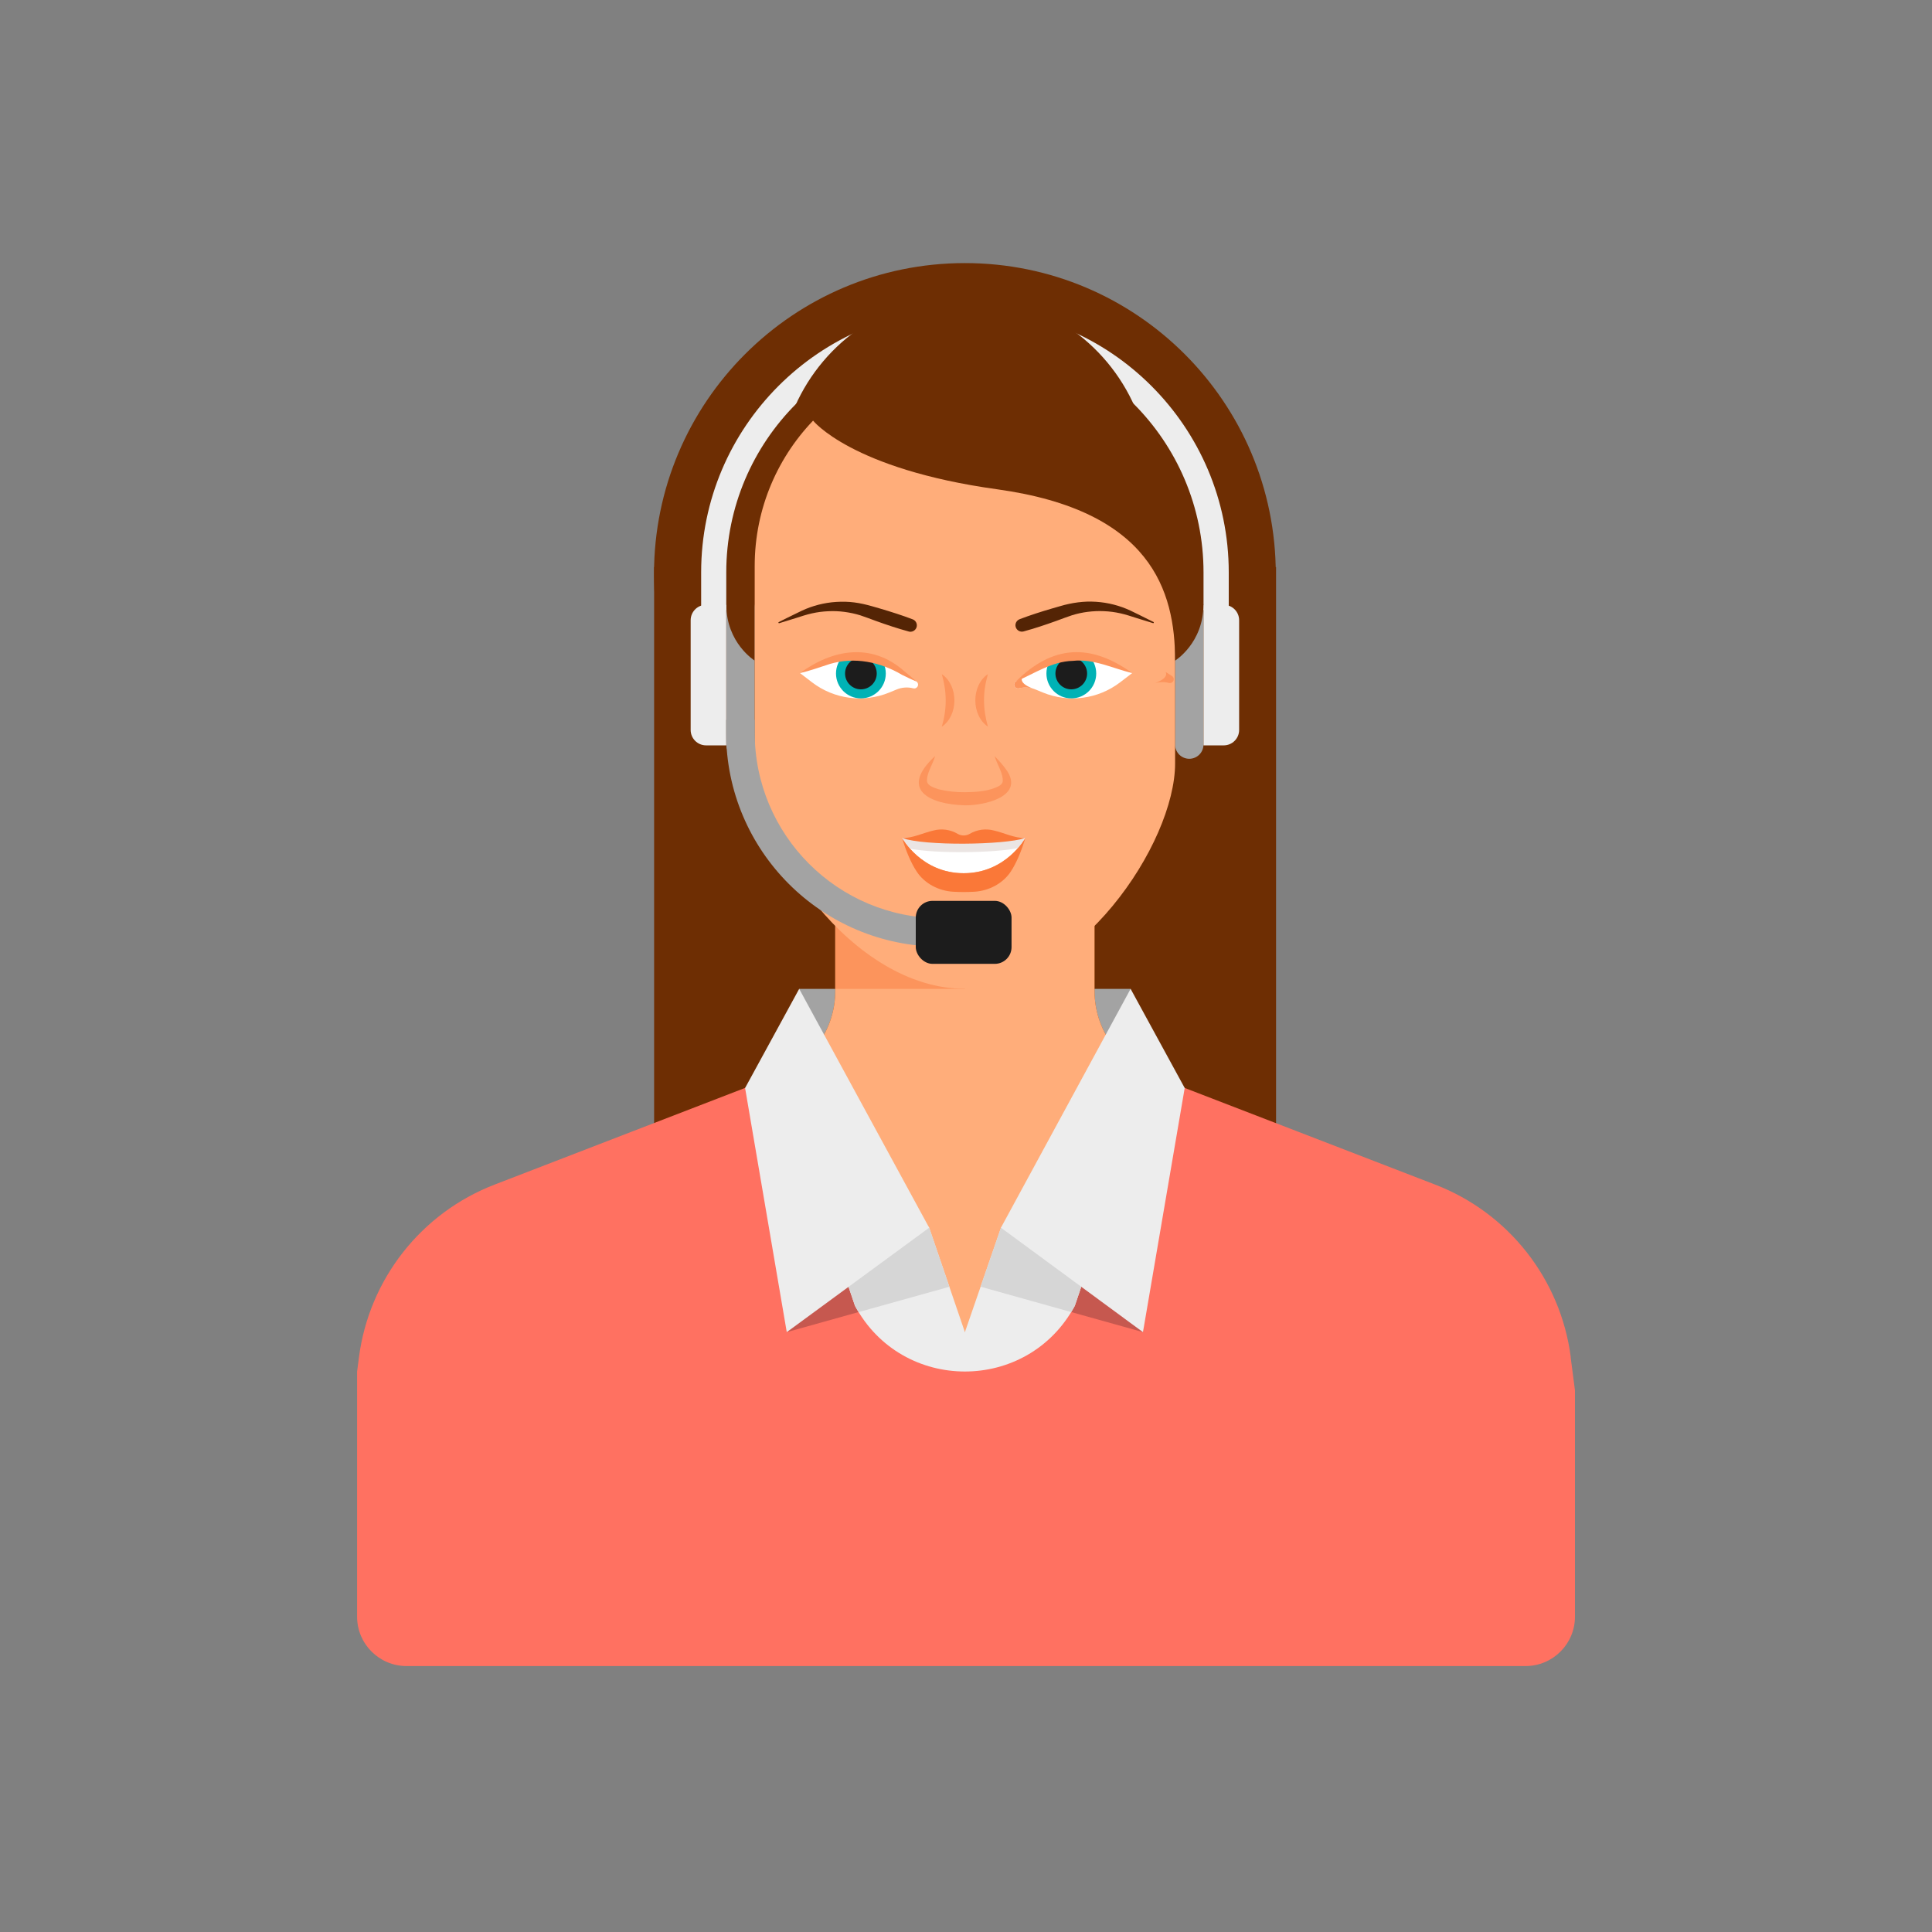<?xml version="1.0" encoding="UTF-8"?>
<svg id="Layer_1" data-name="Layer 1" xmlns="http://www.w3.org/2000/svg" xmlns:xlink="http://www.w3.org/1999/xlink" viewBox="0 0 350 350">
  <rect x="0" y="0" width="350" height="350" fill="#808080" stroke="none"/>
  <defs>
    <style>
      .cls-1 {
        clip-path: url(#clippath);
      }

      .cls-2 {
        fill: none;
      }

      .cls-2, .cls-3, .cls-4, .cls-5, .cls-6, .cls-7, .cls-8, .cls-9, .cls-10, .cls-11, .cls-12, .cls-13, .cls-14, .cls-15, .cls-16, .cls-17, .cls-18 {
        stroke-width: 0px;
      }

      .cls-19 {
        clip-path: url(#clippath-1);
      }

      .cls-20 {
        clip-path: url(#clippath-4);
      }

      .cls-21 {
        clip-path: url(#clippath-3);
      }

      .cls-22 {
        clip-path: url(#clippath-2);
      }

      .cls-23 {
        clip-path: url(#clippath-5);
      }

      .cls-3 {
        fill: #fa7838;
      }

      .cls-4 {
        fill: #6e2e03;
      }

      .cls-5 {
        fill: #542405;
      }

      .cls-6 {
        fill: #a3a3a3;
      }

      .cls-7 {
        fill: #1c1c1c;
      }

      .cls-8 {
        fill: #c6584f;
      }

      .cls-9 {
        fill: #d6d6d6;
      }

      .cls-10 {
        fill: #a84f08;
      }

      .cls-11 {
        fill: #8c8c8c;
      }

      .cls-12 {
        fill: #ff7161;
      }

      .cls-13 {
        fill: #ffad7a;
      }

      .cls-14 {
        fill: #fff;
      }

      .cls-15 {
        fill: #ededed;
      }

      .cls-16 {
        fill: #ebe5e3;
      }

      .cls-17 {
        fill: #fc945c;
      }

      .cls-18 {
        fill: #00b2b5;
      }
    </style>
    <clipPath id="clippath">
      <path class="cls-2" d="m73.63,43.53h202.75c4.93,0,8.94,4.01,8.94,8.94v240.41c0,4.93-4.01,8.94-8.94,8.94H73.63c-4.93,0-8.94-4.01-8.94-8.94V52.47c0-4.93,4.01-8.94,8.94-8.94Z"/>
    </clipPath>
    <clipPath id="clippath-1">
      <path class="cls-2" d="m154.8,118.9c-1.89,0-3.79.38-5.58,1.17l-4.3,1.88,2.18,1.67c4,3.06,9.32,3.76,13.98,1.85l1.34-.55c.96-.39,2.02-.47,3.02-.21.27.07.55-.03.72-.25.25-.32.17-.78-.17-1l-3.7-2.36c-2.27-1.45-4.88-2.19-7.5-2.19h0"/>
    </clipPath>
    <clipPath id="clippath-2">
      <path class="cls-2" d="m73.63,43.53h202.75c4.93,0,8.94,4.01,8.94,8.94v240.41c0,4.93-4.01,8.94-8.94,8.94H73.63c-4.93,0-8.94-4.01-8.94-8.94V52.47c0-4.93,4.01-8.94,8.94-8.94Z"/>
    </clipPath>
    <clipPath id="clippath-3">
      <path class="cls-2" d="m187.74,121.09l-3.7,2.36c-.34.22-.42.68-.17,1,.17.22.45.32.72.25,1-.26,2.06-.19,3.02.21l1.34.55c4.66,1.91,9.98,1.21,13.98-1.85l2.18-1.67-4.3-1.88c-1.79-.78-3.69-1.17-5.58-1.17-2.62,0-5.23.74-7.5,2.19"/>
    </clipPath>
    <clipPath id="clippath-4">
      <path class="cls-2" d="m73.63,43.53h202.75c4.93,0,8.94,4.01,8.94,8.94v240.41c0,4.93-4.01,8.94-8.94,8.94H73.63c-4.93,0-8.94-4.01-8.94-8.94V52.47c0-4.93,4.01-8.94,8.94-8.94Z"/>
    </clipPath>
    <clipPath id="clippath-5">
      <path class="cls-2" d="m104.5-329.58h141.01c3.43,0,6.22,2.79,6.22,6.22v167.21c0,3.43-2.79,6.22-6.22,6.22H104.5c-3.43,0-6.22-2.79-6.22-6.22v-167.21c0-3.43,2.79-6.22,6.22-6.22Z"/>
    </clipPath>
  </defs>
  <g>
    <g class="cls-1">
      <rect class="cls-4" x="118.5" y="102.73" width="112.67" height="138.56"/>
      <path class="cls-12" d="m284.56,245.87c-1.83-14.13-11.25-26.13-24.55-31.26l-24.92-9.62-26.28-10.14-34.02,46.47-34.02-46.47-51.19,19.76c-13.29,5.13-22.71,17.13-24.55,31.26l-36.97,284.94,18.31.51,34.68-98.71c5.28-15.02,7.97-30.82,7.97-46.74v-17.43l12.18-52.39h.75l10.44,95.81h124.79l10.44-95.81h.75l12.18,52.39v17.43c0,15.92,2.7,31.72,7.97,46.74l34.68,98.71,18.31-.51-36.97-284.94Z"/>
      <path class="cls-8" d="m208.65,195.35l-13.94,41.21c-.21.39-.43.76-.66,1.13l13.02,3.64,1.58-45.98Z"/>
      <path class="cls-8" d="m154.89,236.56l-2.01-5.95-10.35,10.72,13.02-3.64c-.23-.37-.45-.74-.66-1.13"/>
      <rect class="cls-6" x="144.78" y="179.14" width="60.04" height="22.62"/>
      <path class="cls-10" d="m208.82,194.86c-6.35-2.45-10.54-8.56-10.54-15.36v-29.79h-46.96v29.79c0,6.81-4.19,12.91-10.54,15.36l34.02,46.47,34.02-46.47Z"/>
      <path class="cls-13" d="m208.82,194.86c-6.35-2.45-10.54-8.56-10.54-15.36v-29.79h-46.96v29.79c0,6.81-4.19,12.91-10.54,15.36l34.02,46.47,34.02-46.47Z"/>
      <rect class="cls-17" x="151.32" y="149.71" width="23.48" height="29.43"/>
      <path class="cls-15" d="m194.71,236.56h0l14.11-41.7-27.48,27.55-6.54,18.92-6.47-18.92-27.55-27.55,14.11,41.7c8.53,15.87,31.29,15.87,39.82,0"/>
      <path class="cls-9" d="m194.71,236.56l13.94-41.21h-.33l-26.99,27.06-3.69,10.69,16.41,4.59c.23-.37.45-.74.66-1.13"/>
      <path class="cls-9" d="m168.33,222.41l-9.37-9.37-6.08-6.08v23.66l2.01,5.95c.21.39.43.76.66,1.13l16.44-4.59-3.65-10.69Z"/>
      <path class="cls-4" d="m231.12,103.98c0,31.1-25.22,56.32-56.32,56.32s-56.32-25.22-56.32-56.32,25.22-56.32,56.32-56.32,56.32,25.22,56.32,56.32"/>
      <path class="cls-6" d="m215.45,107.48h0c-1.42,0-2.57,1.15-2.57,2.57v24.84c0,1.42,1.15,2.57,2.57,2.57s2.57-1.15,2.57-2.57v-24.84c0-1.42-1.15-2.57-2.57-2.57"/>
      <path class="cls-15" d="m221.69,109.57c1.54,0,2.79,1.25,2.79,2.79v19.88c0,1.54-1.25,2.79-2.79,2.79h-3.66v-25.46h3.66Z"/>
      <path class="cls-6" d="m134.15,107.48h0c1.42,0,2.57,1.15,2.57,2.57v24.84c0,1.42-1.15,2.57-2.57,2.57s-2.57-1.15-2.57-2.57v-24.84c0-1.42,1.15-2.57,2.57-2.57"/>
      <path class="cls-4" d="m134.39,74.09v11.2s-.04.07-.05.1c-1.84,3.55-2.76,7.5-2.76,11.5v12.66c0,6.95,5.13,10.12,5.13,10.12h0v-17.13s0,0,0,0c6.76-6.67,10.56-15.76,10.56-25.26v-17.66l-12.88,14.46Z"/>
      <path class="cls-15" d="m218.03,110.52v-6.83c0-23.84-19.39-43.23-43.23-43.23s-43.23,19.39-43.23,43.23v6.83h-4.55v-6.83c0-26.35,21.44-47.79,47.79-47.79s47.79,21.44,47.79,47.79v6.83h-4.55Z"/>
      <path class="cls-15" d="m127.91,109.57c-1.54,0-2.79,1.25-2.79,2.79v19.88c0,1.54,1.25,2.79,2.79,2.79h3.66v-25.46h-3.66Z"/>
      <path class="cls-13" d="m174.8,64.46c-21.03,0-38.08,17.05-38.08,38.08v35.77c0,14.45,17.54,40.82,38.08,40.82s38.08-26.37,38.08-40.82v-35.77c0-21.03-17.05-38.08-38.08-38.08"/>
      <path class="cls-14" d="m144.92,121.94l4.3-1.88c4.26-1.86,9.16-1.48,13.08,1.03l3.7,2.36c.34.22.42.68.17,1-.17.22-.45.32-.72.25-1-.26-2.06-.19-3.02.21l-1.34.55c-4.66,1.91-9.98,1.21-13.98-1.85l-2.18-1.67Z"/>
    </g>
    <g class="cls-19">
      <path class="cls-18" d="m160.47,122.01c0-2.49-2.02-4.51-4.51-4.51s-4.51,2.02-4.51,4.51,2.02,4.51,4.51,4.51,4.51-2.02,4.51-4.51"/>
      <path class="cls-7" d="m158.83,122.01c0-1.59-1.29-2.87-2.87-2.87s-2.87,1.29-2.87,2.87,1.29,2.87,2.87,2.87,2.87-1.29,2.87-2.87"/>
    </g>
    <g class="cls-22">
      <path class="cls-5" d="m164.62,114.4c-2-.54-3.96-1.2-5.91-1.9-.97-.35-1.97-.74-2.86-1.03-.93-.29-1.89-.49-2.86-.62-.97-.13-1.96-.17-2.95-.12-.99.04-1.98.17-2.96.39-.49.11-.98.24-1.46.39l-1.48.47c-.99.32-1.98.62-2.98.92-.06.02-.12-.02-.14-.07-.02-.05,0-.11.06-.13.92-.47,1.85-.94,2.79-1.39.47-.23.93-.46,1.4-.68.48-.23.98-.43,1.48-.61,1.01-.36,2.06-.63,3.13-.8,1.07-.17,2.16-.23,3.25-.21,1.09.03,2.18.17,3.26.41.54.11,1.08.27,1.57.4l1.49.43c1.99.59,3.96,1.21,5.9,1.95.6.23.9.9.67,1.5-.22.56-.82.86-1.39.71"/>
      <path class="cls-5" d="m184.7,112.18c1.94-.74,3.91-1.37,5.9-1.95l1.49-.43c.48-.14,1.03-.29,1.57-.4,1.07-.23,2.17-.37,3.26-.41,1.09-.03,2.18.04,3.25.21,1.07.17,2.12.44,3.13.8.5.18,1,.39,1.48.61.48.22.94.45,1.4.68.93.45,1.86.92,2.79,1.39.05.03.08.09.05.15-.02.05-.08.07-.13.06-1-.3-1.99-.61-2.98-.92l-1.48-.47c-.48-.15-.97-.28-1.46-.39-.98-.22-1.97-.35-2.96-.39-.99-.05-1.98,0-2.95.12-.97.12-1.93.33-2.86.62-.9.29-1.89.68-2.86,1.03-1.95.7-3.91,1.36-5.91,1.9-.62.17-1.26-.2-1.43-.82-.16-.58.16-1.18.71-1.39"/>
      <path class="cls-14" d="m205.12,121.94l-4.3-1.88c-4.26-1.86-9.16-1.48-13.08,1.03l-3.7,2.36c-.34.22-.42.68-.18,1,.17.22.45.32.72.25,1-.26,2.06-.19,3.02.21l1.34.55c4.66,1.91,9.98,1.21,13.98-1.85l2.18-1.67Z"/>
    </g>
    <g class="cls-21">
      <path class="cls-18" d="m189.57,122.01c0-2.49,2.02-4.51,4.51-4.51s4.51,2.02,4.51,4.51-2.02,4.51-4.51,4.51-4.51-2.02-4.51-4.51"/>
      <path class="cls-7" d="m191.2,122.01c0-1.59,1.29-2.87,2.87-2.87s2.87,1.29,2.87,2.87-1.29,2.87-2.87,2.87-2.87-1.29-2.87-2.87"/>
    </g>
    <g class="cls-20">
      <path class="cls-17" d="m208.75,123.93c.96-.39,2.02-.47,3.02-.21.27.07.55-.03.72-.25.25-.32.17-.78-.17-1l-1.19-.76s.98,1.11-2.37,2.22"/>
      <path class="cls-17" d="m187.61,124.91c-.96-.39-2.02-.47-3.02-.21-.27.07-.55-.03-.72-.25-.25-.32-.17-.78.17-1l1.19-.76s-.98,1.11,2.37,2.22"/>
      <path class="cls-17" d="m178.97,122.12c-.96,3.34-.92,6.26,0,9.52-3.04-2.07-3.04-7.46,0-9.52"/>
      <path class="cls-17" d="m170.62,131.65c.96-3.34.92-6.26,0-9.52,3.04,2.07,3.04,7.46,0,9.52"/>
      <path class="cls-17" d="m144.92,121.94c5.96-4.36,13-5.57,18.89-.35.74.6,1.48,1.2,2.19,1.86-.89-.36-1.75-.78-2.6-1.2-3.95-2.34-8.6-3.29-13.05-1.97-1.73.55-3.57,1.23-5.43,1.66"/>
      <path class="cls-17" d="m184.04,123.45c6.68-6.63,13.51-6.95,21.08-1.51-3.62-.88-6.99-2.63-10.76-2.22-3.77.09-6.93,2.28-10.31,3.73"/>
      <path class="cls-17" d="m169.41,136.97c-.44,1.54-1.6,3.13-1.47,4.65.24.8,1.25,1.05,2.03,1.35,1.54.37,3.23.57,4.83.55,2.05-.03,4.38-.16,6.19-1.13.38-.24.58-.45.66-.77.13-1.53-1.03-3.12-1.47-4.65.83.87,1.62,1.72,2.32,2.77,2.94,4.68-4.4,6.21-7.71,6.15-6.53-.18-11.9-2.91-5.39-8.92"/>
      <polygon class="cls-15" points="181.33 222.41 207.06 241.33 214.62 197.1 204.82 179.14 181.33 222.41"/>
      <polygon class="cls-15" points="168.33 222.41 142.53 241.33 134.98 197.1 144.78 179.14 168.33 222.41"/>
      <path class="cls-4" d="m206.36,76.17c-.33-.26-.79-.2-1.15-.28-2.31-2.77-4.92-5.29-7.76-7.45-3.79-8.75-12.51-14.88-22.65-14.88s-18.73,6.04-22.57,14.69c-2.99,2.38-4.96,5.1-4.96,7.92,0,0,6.93,8.81,33.38,12.47,27.84,3.85,32.23,18.35,32.23,31.04,0,0,5.13-3.18,5.13-10.12l-3.25-17.56s-3.77-12.18-8.4-15.83"/>
      <path class="cls-14" d="m163.43,151.83s3.48,6.36,11.14,6.36,11.14-6.36,11.14-6.36l-11.14.62-11.14-.62Z"/>
      <path class="cls-16" d="m184.37,153.65c.9-1.03,1.35-1.83,1.35-1.83l-11.14.62-11.14-.62s.47.85,1.44,1.94c4.89.9,14.99.77,19.5-.11"/>
      <path class="cls-3" d="m185.72,151.83c-1.97,0-3.87-.97-5.64-1.37-1.49-.4-3.09-.18-4.41.6-.65.39-1.53.39-2.18,0-1.32-.78-2.92-1-4.41-.6-1.78.4-3.67,1.37-5.64,1.37,4.16,1.44,18.27,1.26,22.29,0"/>
      <path class="cls-3" d="m174.58,158.19c-7.66,0-11.14-6.36-11.14-6.36.6,2.12,1.59,4.53,2.66,6.11,1.38,2.07,3.91,3.48,6.67,3.61.61.03,1.21.05,1.82.05s1.21-.02,1.82-.05c2.76-.13,5.29-1.54,6.67-3.61,1.06-1.57,2.05-3.99,2.66-6.11,0,0-3.48,6.36-11.14,6.36"/>
      <path class="cls-4" d="m174.78,53.55c-13.72,0-25.51,8.22-30.73,20.01l61.58.26c-5.16-11.92-17.03-20.26-30.85-20.26"/>
      <path class="cls-11" d="m126.63,134.99h0s0,.1,0,.14v-.14Z"/>
      <path class="cls-6" d="m175.79,166.33h-5.46c-18.56,0-33.61-15.05-33.61-33.61v-2.32h-5.18v2.32c.01,21.42,17.38,38.77,38.79,38.77h4.25l1.21-5.16Z"/>
      <rect class="cls-7" x="165.9" y="163.2" width="17.35" height="11.41" rx="3.03" ry="3.03"/>
    </g>
  </g>
  <g class="cls-23">
    <path class="cls-12" d="m251.2-188.86c-1.28-9.83-7.83-18.17-17.07-21.74l-17.33-6.69-18.27-7.05-23.66,32.32-23.66-32.32-35.61,13.74c-9.25,3.57-15.8,11.91-17.07,21.74L72.81,9.32l12.74.36,24.12-68.66c3.67-10.44,5.54-21.44,5.54-32.51v-12.12l8.47-36.44h.52l7.26,66.64h86.79l7.26-66.64h.52l8.47,36.44v12.12c0,11.07,1.87,22.06,5.54,32.51l24.12,68.66,12.74-.36-25.71-198.18Z"/>
  </g>
</svg>